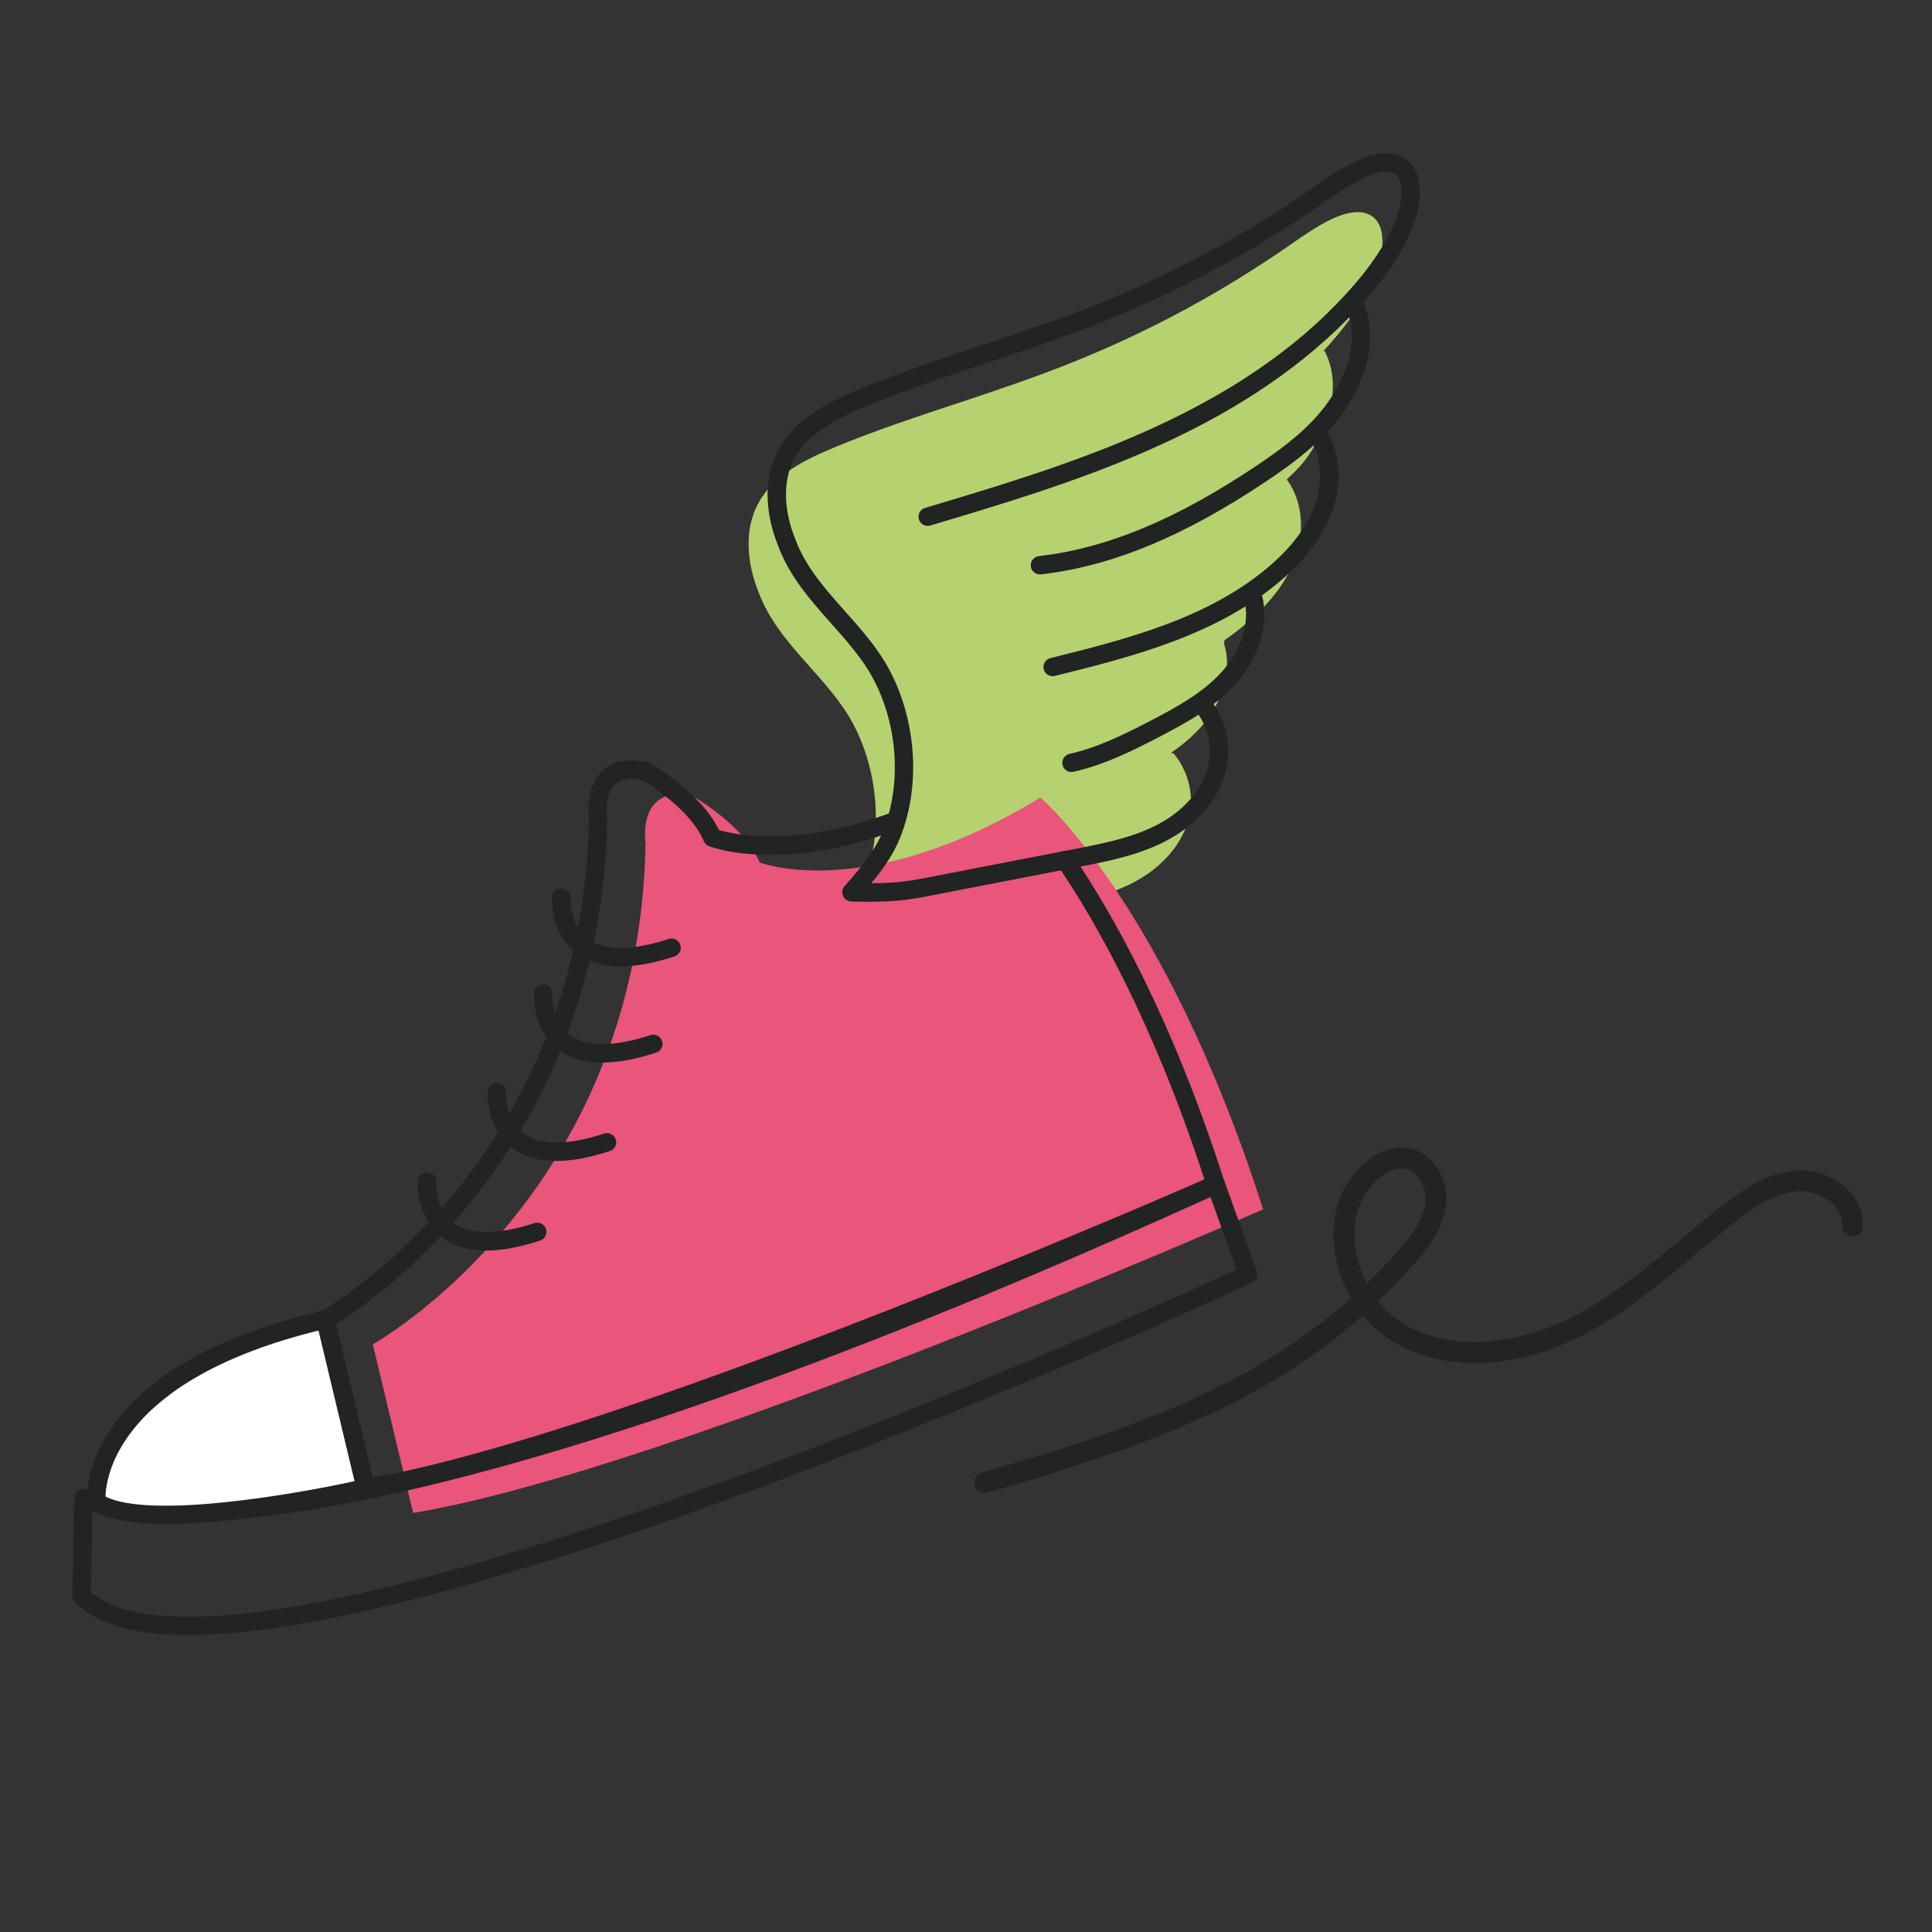 <?xml version="1.0" encoding="UTF-8"?><svg id="Capa_1" xmlns="http://www.w3.org/2000/svg" viewBox="0 0 800 800"><rect x="0" y="0" width="800" height="800" fill="#333333" stroke="none"/><defs><style>.cls-1{fill:#e9557b;}.cls-2{fill:#fff;}.cls-3{fill:#222323;}.cls-4{fill:#b6d170;}</style></defs><path class="cls-4" d="M486.05,312.11c5.2,6.18,7.76,14.5,6.94,22.53-1.31,12.8-10.8,23.6-22.02,29.89-11.22,6.29-24.1,8.83-36.73,11.27-21.35,4.14-42.7,8.28-64.06,12.42-9.82,1.9-18.75,2.03-28.75,1.82l-.49-.1c5.86-6.62,11.69-13.42,15.51-21.45,10.08-22.16,7.53-51.15-5.03-72-10.96-17.9-29.65-30.88-37.19-51-4.79-11.71-6.45-25.86-.14-37.23,6.24-11.66,19.69-18.14,31.83-23.17,8.22-3.42,16.58-6.52,25-9.48,21.07-7.39,42.5-13.87,63.39-21.78,35.62-13.33,69.45-31.15,100.57-52.91,5.05-3.47,10.21-7.05,15.23-9.57,6.48-3.3,12.54-4.52,16.63-2.6,4.5,2.12,6.05,6.89,5.66,13.34-.38,5.19-2.36,11.13-5.15,16.65-5,9.77-11.81,18.6-19.33,26.71l.57-.12c6.81,13.24,2.62,28.69-5.36,41.27-3.27,5.16-5.89,7.75-10.31,11.94l.63.89c6.09,8.92,6.59,20.87,3.09,31.09-3.5,10.22-10.59,18.86-18.65,26.05-3.45,3.08-7.07,5.9-10.82,8.51l-.22,1.4c3.68,11.92-1.24,25.18-9.53,34.51-3.63,4.09-7.82,7.57-12.32,10.67l1.04.47Z"/><path class="cls-1" d="M171.07,626.47l-16.71-69.82s110.51-61.36,112.95-207.64c0,0-3.76-24.48,19.62-19.3,0,0,21.3,12.04,27.6,27.4,0,0,43.96,17.3,116.25-26.86,0,0,51.6,43.5,92.26,170.51,0,0-244.85,108.06-351.97,125.71Z"/><path class="cls-3" d="M106.53,675.08c-38.18,4.72-63,.89-75.48-11.57-.73-.73-1.14-1.73-1.11-2.77l.86-40.45c.03-1.37.79-2.61,2-3.27,1.19-.64,2.63-.6,3.79.1.34.2,20.61,11.4,87.77.98,61.97-9.62,177.76-40.17,377.5-131.1.97-.44,2.07-.46,3.05-.04.98.41,1.74,1.21,2.1,2.21l13.41,37.22c.67,1.85-.19,3.9-1.97,4.74-1.05.49-106.52,49.49-218.31,90.19-65.75,23.94-120.82,40.38-163.68,48.86-10.75,2.13-20.72,3.76-29.91,4.9ZM37.57,659.21c18.54,16.24,79.08,20.82,259.91-45.01,100.68-36.65,196.24-80.07,214.59-88.5l-10.83-30.06c-200.43,90.97-316.43,121.14-378.55,130.41-3.87.58-7.59,1.08-11.16,1.53-42.52,5.26-64.05,1.3-73.25-1.62l-.71,33.26Z"/><path class="cls-2" d="M39.93,621.91s-5.71-52.11,94.82-75.55l16.71,69.82s-89.15,20.57-111.53,5.73Z"/><path class="cls-3" d="M101.51,628.77c-32.5,4.02-53.92,2.78-63.68-3.69-.94-.62-1.55-1.63-1.68-2.75-.06-.59-1.45-14.64,10.37-31.58,15.34-21.97,44.73-38.15,87.37-48.09,2.02-.48,4.07.78,4.56,2.82l16.71,69.82c.24.99.07,2.02-.46,2.89-.53.86-1.39,1.47-2.38,1.7-.22.05-22.76,5.22-47.73,8.49-1.03.14-2.06.27-3.07.39ZM43.68,619.69c18.54,9.29,77.16-.69,103.18-6.38l-14.93-62.37c-82.06,20.24-87.99,59.84-88.26,68.75Z"/><path class="cls-3" d="M151.92,619.96c-1.91.24-3.71-1-4.16-2.89l-16.71-69.82c-.4-1.66.36-3.38,1.85-4.21.27-.15,27.53-15.53,54.69-48.32,24.97-30.14,54.99-81.62,56.3-155.78-.27-2.18-1.28-13.39,5.55-19.78,4.35-4.08,10.64-5.24,18.7-3.45.37.08.72.22,1.05.4.89.5,21.08,12.05,28.51,27.61,6.08,1.77,31.78,7.52,71.65-7.34,1.97-.74,4.16.27,4.89,2.24.73,1.97-.27,4.16-2.24,4.89-14.35,5.35-26.95,8.18-37.63,9.5-25.54,3.16-40.01-2.32-40.86-2.66-.96-.38-1.73-1.14-2.13-2.09-5.22-12.73-22.37-23.4-25.47-25.25-5.17-1.05-8.97-.48-11.29,1.7-4.46,4.18-3.19,13.34-3.18,13.43.03.21.05.43.04.64-1.28,76.67-32.39,129.9-58.27,161.05-23.54,28.33-46.62,43.76-54.14,48.38l15.23,63.63c100.48-17.89,315.85-111,344.43-123.47-20.92-64.29-44.56-106.17-60.84-130.11-1.18-1.74-.73-4.1,1.01-5.28s4.1-.73,5.28,1.01c16.83,24.75,41.39,68.33,62.84,135.33.59,1.85-.31,3.85-2.09,4.64-2.45,1.08-246.52,108.46-352.89,125.99-.05,0-.1.02-.15.02Z"/><path class="cls-3" d="M432.34,237.67c-.44.05-.87.11-1.31.16-2.09.24-3.97-1.26-4.21-3.34-.24-2.07,1.24-3.95,3.31-4.21h.03c.41-.05.83-.1,1.24-.15,27.73-3.43,55.95-15.26,88.68-37.14,11.84-7.92,23.85-16.9,31.49-28.94,5.05-7.95,12.43-23.4,5.19-37.49-.96-1.87-.22-4.16,1.64-5.12,1.86-.96,4.16-.22,5.12,1.64,6.56,12.76,4.54,29.17-5.53,45.04-8.4,13.23-21.15,22.81-33.69,31.19-33.75,22.57-63.03,34.78-91.97,38.37Z"/><path class="cls-3" d="M436.33,279.98c-1.88.23-3.68-.97-4.15-2.86-.51-2.04.73-4.1,2.77-4.61,31.2-7.77,66.56-16.57,92.08-39.31,8.8-7.84,14.71-16.06,17.58-24.44,3.36-9.79,2.35-20.41-2.63-27.71-1.18-1.73-.74-4.1,1-5.28,1.73-1.18,4.1-.74,5.28,1,6.4,9.38,7.73,22.26,3.55,34.46-3.3,9.63-9.94,18.94-19.72,27.65-26.92,23.99-63.25,33.03-95.3,41.01-.15.04-.3.07-.46.08Z"/><path class="cls-3" d="M444.13,319.65c-1.92.24-3.74-1.02-4.17-2.95-.46-2.05.83-4.08,2.88-4.54,11.68-2.6,22.66-8.03,33.82-13.84,11.15-5.8,21.8-11.73,29.48-20.38,6.56-7.38,12.29-19.37,8.74-30.87-.62-2.01.5-4.14,2.51-4.76,2.01-.62,4.13.5,4.75,2.51,3.75,12.15-.2,26.77-10.32,38.16-8.54,9.62-19.85,15.93-31.65,22.08-11.62,6.05-23.1,11.71-35.68,14.52-.12.03-.24.05-.37.06Z"/><path class="cls-3" d="M375.78,372.51c-7.21.89-14.34.99-22.79.82-.24,0-.48-.03-.72-.08l-.49-.1c-1.32-.28-2.39-1.25-2.81-2.53s-.13-2.69.76-3.71c6.09-6.88,11.42-13.18,14.93-20.56,9.34-20.55,7.41-48.06-4.85-68.41-4.29-7.01-9.79-13.19-15.61-19.75-8.43-9.49-17.15-19.3-21.86-31.83-6.03-14.78-6-29.53.08-40.46,6.56-12.26,20.08-19.19,33.7-24.83,7.36-3.07,15.37-6.1,25.2-9.56,8.24-2.89,16.65-5.68,24.78-8.38,12.7-4.21,25.83-8.57,38.52-13.37,35.27-13.2,68.82-30.85,99.74-52.48l.63-.43c4.93-3.38,10.02-6.88,15.08-9.42,8.02-4.09,14.93-5,19.95-2.65,5.73,2.7,8.36,8.42,7.84,17.01-.51,6.91-3.3,13.67-5.55,18.14-6.11,11.92-15.26,23.55-28.81,36.6-47.3,44.98-111.57,64.15-168.28,81.07-2.01.6-4.13-.54-4.73-2.56-.6-2.01.54-4.13,2.56-4.73,55.89-16.68,119.24-35.58,165.2-79.28,12.91-12.44,21.59-23.43,27.29-34.56,2.73-5.41,4.42-10.82,4.74-15.2.47-7.76-2.41-9.11-3.49-9.63-2.69-1.26-7.66-.31-13.28,2.55-4.61,2.31-9.48,5.66-14.2,8.9l-.61.42c-31.41,21.97-65.54,39.92-101.39,53.34-12.82,4.86-26.03,9.24-38.8,13.47-8.1,2.69-16.48,5.47-24.66,8.33-9.69,3.4-17.57,6.39-24.8,9.4-12.32,5.11-24.47,11.24-29.94,21.45-4.99,8.97-4.87,21.34.31,33.99.01.04.03.07.04.11,4.21,11.24,12.09,20.11,20.44,29.5,5.79,6.51,11.77,13.24,16.43,20.85,13.51,22.42,15.61,52.78,5.25,75.56-2.84,5.97-6.55,11.11-10.81,16.24,7.21-.05,13.6-.51,20.35-1.82l64.06-12.41c12.19-2.36,24.8-4.81,35.6-10.86,11.52-6.46,19.03-16.54,20.1-26.96.71-6.97-1.55-14.33-6.07-19.7-1.35-1.61-1.15-4.01.46-5.36,1.61-1.35,4.01-1.15,5.36.46,5.9,7.01,8.75,16.25,7.82,25.37-1.32,12.89-10.27,25.16-23.95,32.82-11.87,6.65-25.09,9.21-37.87,11.69l-64.06,12.41c-2.29.44-4.53.8-6.77,1.07Z"/><path class="cls-3" d="M207.84,517.39c-10.46,1.3-18.79-.42-24.88-5.13-10.74-8.31-9.95-22.59-9.91-23.19.13-2.1,1.95-3.68,4.04-3.55,2.09.13,3.68,1.94,3.55,4.03-.01.23-.48,10.97,7.03,16.74,6.68,5.13,18.3,5.19,33.6.18,1.99-.66,4.14.43,4.8,2.43.65,2-.43,4.14-2.43,4.8-5.71,1.87-10.98,3.1-15.79,3.7Z"/><path class="cls-3" d="M236.75,480.31c-10.46,1.3-18.79-.42-24.88-5.13-10.74-8.31-9.95-22.59-9.91-23.19.13-2.1,1.95-3.68,4.04-3.55,2.09.13,3.68,1.93,3.55,4.02,0,.17-.5,10.96,7.03,16.75,6.68,5.13,18.3,5.19,33.6.18,2-.66,4.14.43,4.8,2.43.65,2-.43,4.14-2.43,4.8-5.71,1.87-10.98,3.1-15.79,3.7Z"/><path class="cls-3" d="M255.91,439.55c-10.46,1.29-18.79-.42-24.88-5.13-10.74-8.31-9.95-22.59-9.91-23.19.13-2.1,1.95-3.68,4.04-3.55,2.09.13,3.68,1.93,3.55,4.02,0,.17-.5,10.96,7.03,16.75,6.68,5.13,18.3,5.19,33.6.18,2-.66,4.14.43,4.8,2.43.65,2-.43,4.14-2.43,4.8-5.71,1.87-10.98,3.1-15.79,3.7Z"/><path class="cls-3" d="M263.46,399.73c-10.46,1.29-18.79-.42-24.88-5.13-10.74-8.31-9.95-22.59-9.91-23.19.13-2.1,1.95-3.68,4.04-3.55,2.09.13,3.68,1.93,3.55,4.02,0,.17-.5,10.96,7.03,16.75,6.68,5.13,18.3,5.19,33.6.18,1.99-.66,4.14.43,4.8,2.43.65,2-.43,4.14-2.43,4.8-5.71,1.87-10.98,3.1-15.79,3.7Z"/><path class="cls-3" d="M635.72,560.73c-21.77,6.32-43.02,4.55-59.38-5.45-4.53-2.77-8.59-6.38-12.03-10.58-43.33,38.3-94.61,55.62-155.33,73.38h0c-2.28.66-4.66-.64-5.33-2.92-.67-2.28.64-4.67,2.92-5.33,59.98-17.54,110.54-34.61,152.82-72.28-3.75-6.54-6.19-13.96-6.93-21.65-1.31-13.57,2.9-25.56,11.86-33.75,5.96-5.45,12.97-7.89,19.22-6.69,11.02,2.11,16.42,14.11,15.11,24.02-1.25,9.44-7.2,17.26-12.85,23.66-4.92,5.58-9.96,10.8-15.12,15.7,2.9,3.65,6.33,6.77,10.13,9.09,21.93,13.4,50.71,7.44,70.33-2.61,16.47-8.44,31.17-20.68,45.38-32.53,5.33-4.44,10.84-9.03,16.4-13.39,9.37-7.34,19.69-14.21,31.63-14.75,7.48-.33,15.4,2.77,20.67,8.1,4.25,4.3,6.41,9.69,6.11,15.18-.13,2.37-2.17,4.19-4.53,4.05-2.37-.13-4.19-2.16-4.05-4.53.22-3.89-1.86-6.85-3.64-8.65-3.56-3.6-9.12-5.78-14.17-5.55-9.99.45-19.03,6.91-26.71,12.93-5.46,4.28-10.92,8.83-16.2,13.23-14.58,12.14-29.65,24.7-46.97,33.57-6.42,3.29-12.91,5.87-19.36,7.74ZM577.35,484.2c-3.22.94-5.93,3.13-7.22,4.3-6.91,6.32-10.14,15.76-9.1,26.58.55,5.71,2.28,11.33,4.91,16.41,4.57-4.4,9.05-9.07,13.42-14.03,5.04-5.71,9.83-11.97,10.77-19.1.79-5.94-2.39-13.33-8.2-14.45-1.57-.3-3.13-.14-4.58.29Z"/></svg>